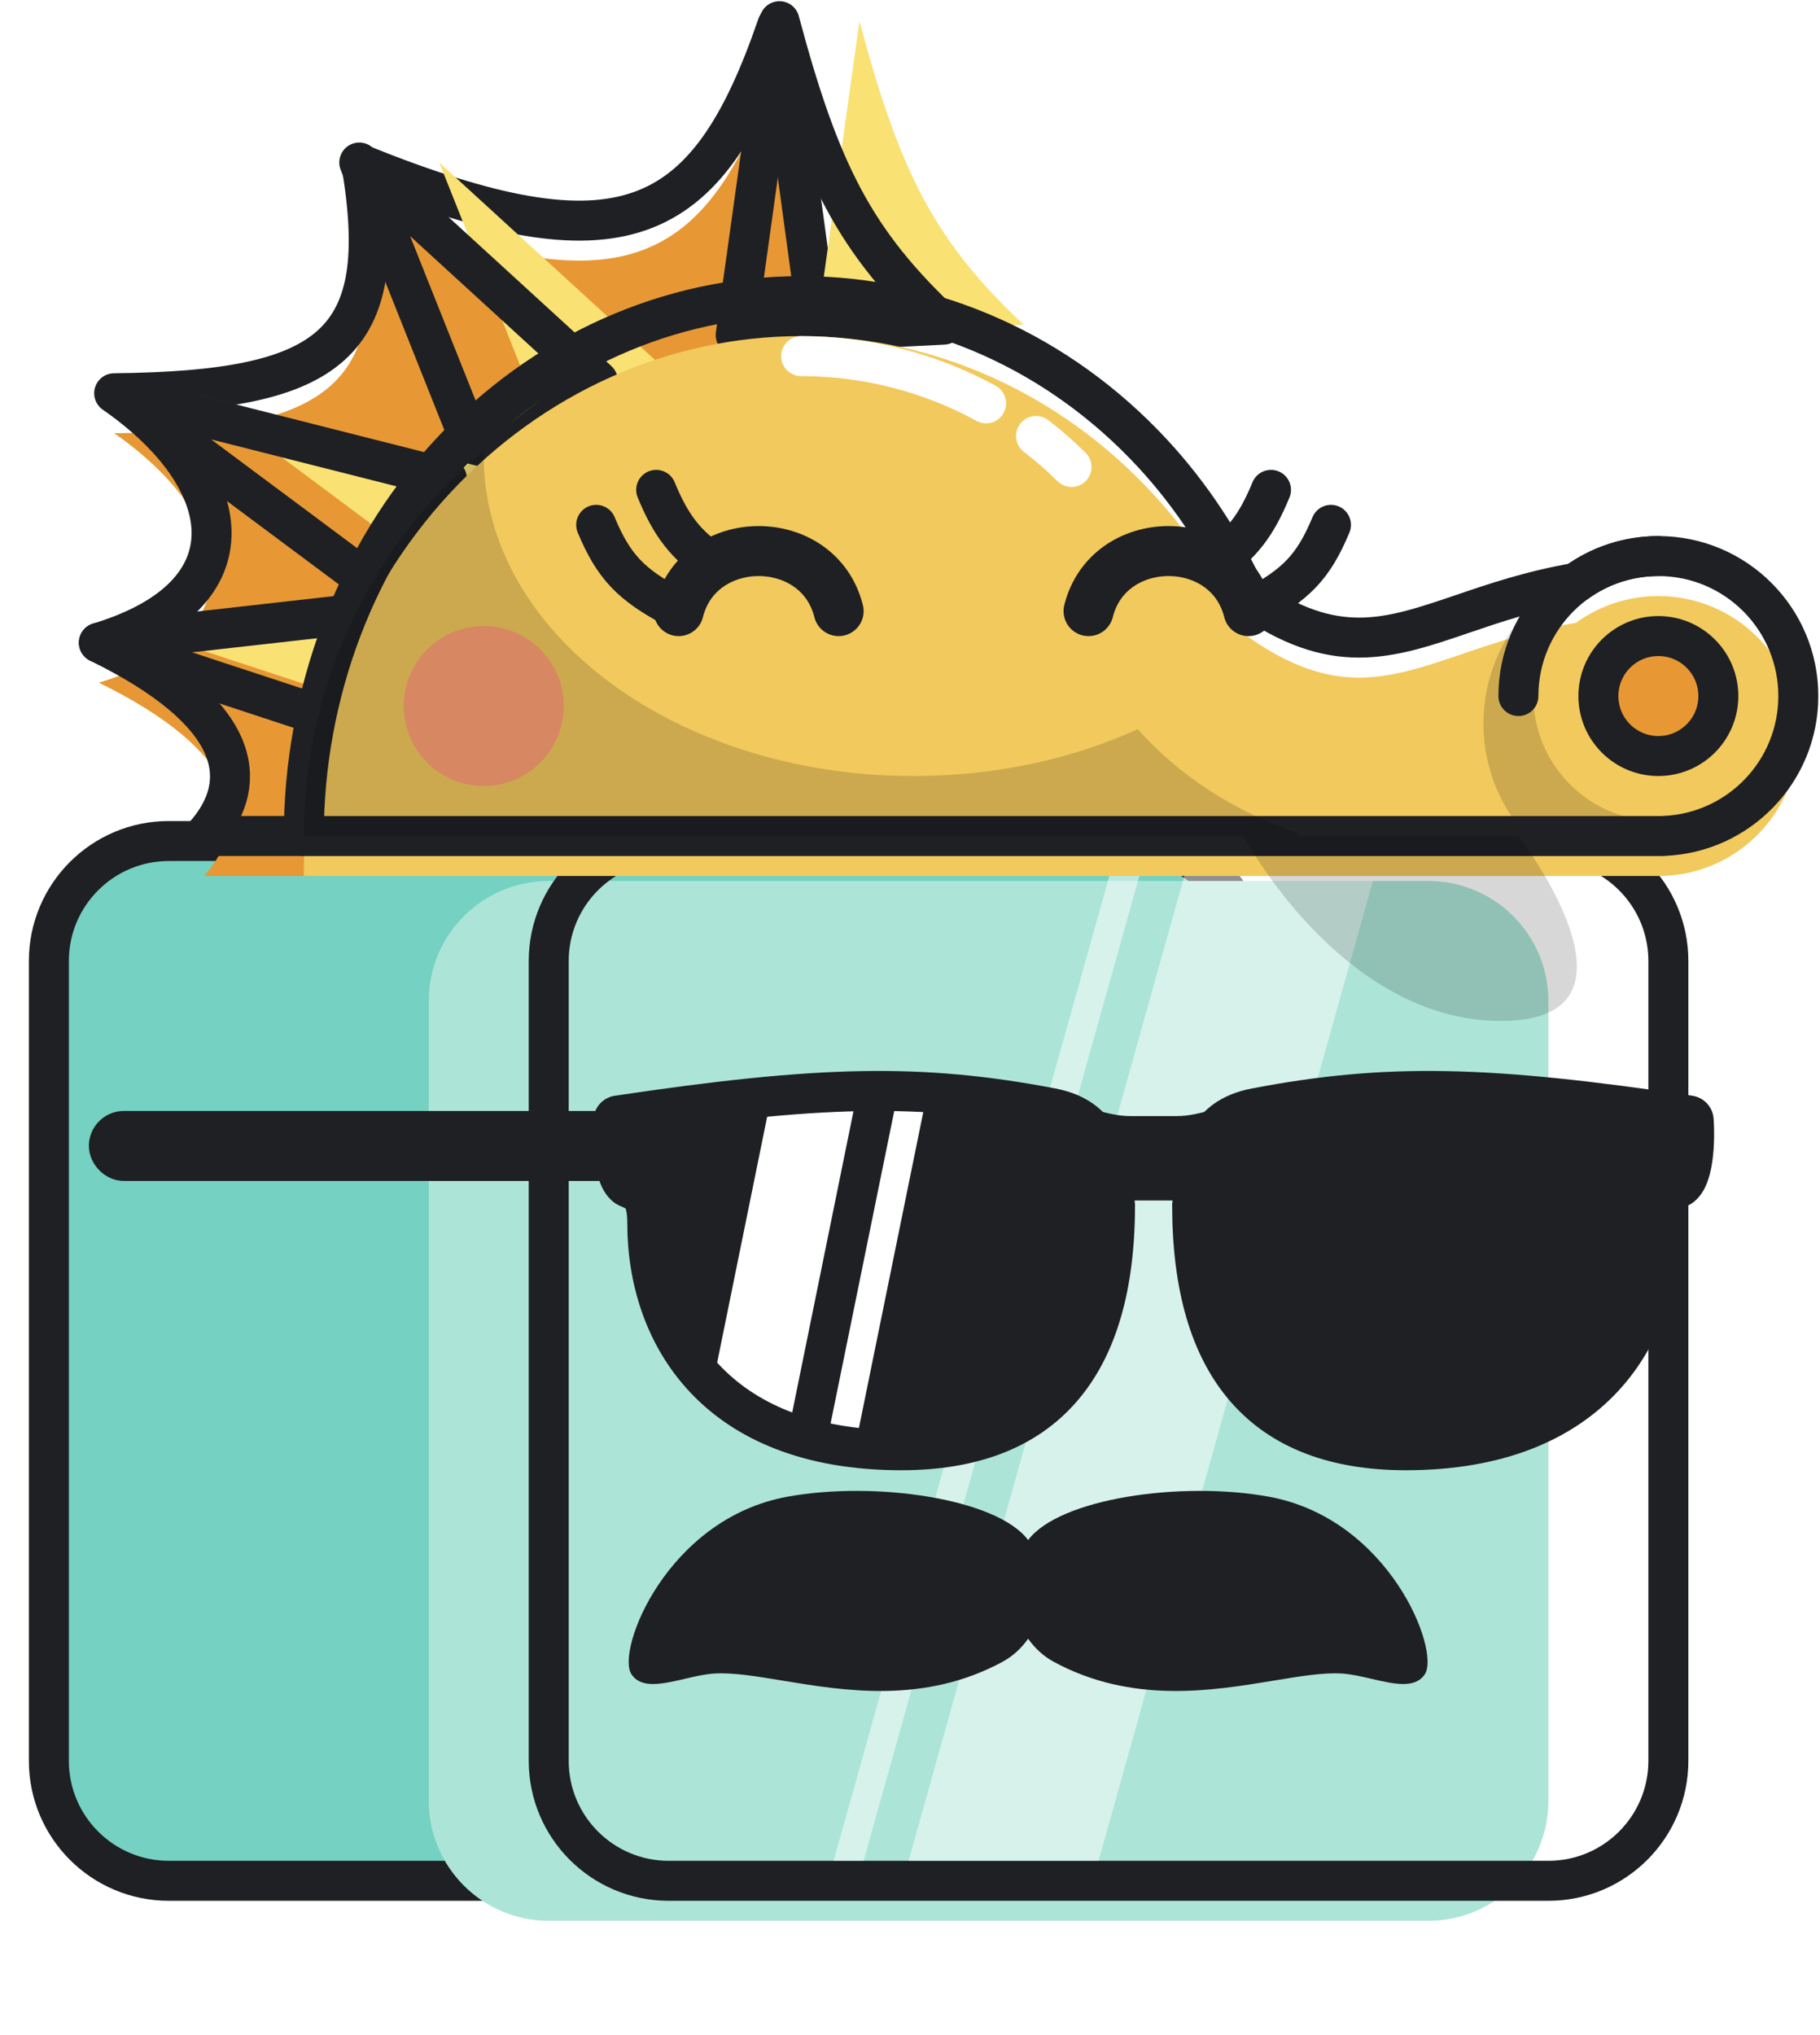 <svg width="246" height="275" viewBox="0 0 246 275" fill="none" xmlns="http://www.w3.org/2000/svg">
<g filter="url(#filter0_ii)">
<path d="M6.606 129.876C6.606 120.921 13.866 113.662 22.821 113.662H152.538C161.493 113.662 168.753 120.921 168.753 129.876V237.974C168.753 246.929 161.493 254.189 152.538 254.189H22.821C13.866 254.189 6.606 246.929 6.606 237.974V129.876Z" fill="#75D1C1"/>
</g>
<path d="M6.606 129.876C6.606 120.921 13.866 113.662 22.821 113.662H152.538C161.493 113.662 168.753 120.921 168.753 129.876V237.974C168.753 246.929 161.493 254.189 152.538 254.189H22.821C13.866 254.189 6.606 246.929 6.606 237.974V129.876Z" stroke="#1F2024" stroke-width="5.405"/>
<g filter="url(#filter1_i)">
<path d="M74.168 129.876C74.168 120.921 81.427 113.662 90.382 113.662H209.289C218.245 113.662 225.504 120.921 225.504 129.876V237.974C225.504 246.929 218.245 254.189 209.289 254.189H90.382C81.427 254.189 74.168 246.929 74.168 237.974V129.876Z" fill="#ACE5D7"/>
</g>
<path d="M74.168 129.876C74.168 120.921 81.427 113.662 90.382 113.662H209.289C218.245 113.662 225.504 120.921 225.504 129.876V237.974C225.504 246.929 218.245 254.189 209.289 254.189H90.382C81.427 254.189 74.168 246.929 74.168 237.974V129.876Z" stroke="#1F2024" stroke-width="5.405"/>
<path d="M160.646 116.364H186.319L148.485 251.486H122.812L160.646 116.364Z" fill="white" fill-opacity="0.5"/>
<path d="M150.511 116.364H154.565L116.731 251.486H112.677L150.511 116.364Z" fill="white" fill-opacity="0.5"/>
<g filter="url(#filter2_d)">
<rect x="17.416" y="150.145" width="71.615" height="4.054" rx="2.027" fill="#1F2024" stroke="#1F2024" stroke-width="5.405"/>
<path fill-rule="evenodd" clip-rule="evenodd" d="M153.413 160.181C153.413 182.16 143.711 193.297 124.531 193.297C99.223 193.297 90.192 177.468 90.192 162.627C90.192 158.922 89.11 158.428 87.651 157.829C85.587 156.971 85.428 151.398 85.63 148.659C85.653 148.352 85.895 148.106 86.2 148.06C113.528 143.983 127.15 143.674 144.856 147.062V147.062C148.411 147.742 151.894 149.49 155.513 149.49H161.738C165.358 149.49 168.84 147.742 172.396 147.062V147.062C190.102 143.674 203.724 143.983 231.052 148.06C231.357 148.106 231.599 148.352 231.622 148.659C231.823 151.398 231.664 156.971 229.6 157.829C228.142 158.428 227.06 158.922 227.06 162.627C227.06 177.468 218.028 193.297 192.721 193.297C173.541 193.297 163.839 182.16 163.839 160.181V160.181C163.953 159.125 163.133 158.19 162.071 158.19H155.181C154.119 158.19 153.299 159.125 153.413 160.181V160.181Z" fill="#1F2024"/>
<path d="M87.651 157.829L87.133 159.076L87.138 159.078L87.651 157.829ZM85.63 148.659L86.977 148.758L85.63 148.659ZM86.2 148.06L86 146.724L86 146.724L86.2 148.06ZM231.052 148.06L231.252 146.724L231.252 146.724L231.052 148.06ZM231.622 148.659L232.969 148.56L232.969 148.559L231.622 148.659ZM229.6 157.829L230.114 159.078L230.119 159.076L229.6 157.829ZM124.531 194.648C134.386 194.648 142.031 191.778 147.183 185.869C152.305 179.995 154.764 171.341 154.764 160.181H152.062C152.062 171 149.67 178.904 145.146 184.093C140.652 189.247 133.856 191.945 124.531 191.945V194.648ZM88.84 162.627C88.84 170.307 91.177 178.332 96.883 184.449C102.609 190.588 111.582 194.648 124.531 194.648V191.945C112.172 191.945 103.975 188.091 98.859 182.605C93.722 177.098 91.543 169.788 91.543 162.627H88.84ZM87.138 159.078C87.895 159.39 88.156 159.539 88.353 159.827C88.572 160.146 88.84 160.858 88.84 162.627H91.543C91.543 160.691 91.27 159.304 90.584 158.3C89.875 157.265 88.866 156.867 88.165 156.579L87.138 159.078ZM84.282 148.56C84.177 149.997 84.163 152.179 84.454 154.147C84.599 155.127 84.829 156.122 85.2 156.964C85.557 157.775 86.143 158.665 87.133 159.076L88.17 156.581C88.127 156.563 87.92 156.435 87.673 155.875C87.439 155.344 87.255 154.614 87.128 153.752C86.874 152.034 86.882 150.06 86.977 148.758L84.282 148.56ZM86 146.724C85.111 146.856 84.354 147.582 84.282 148.56L86.977 148.758C86.951 149.121 86.679 149.355 86.399 149.397L86 146.724ZM145.11 145.734C127.193 142.306 113.402 142.635 86 146.724L86.399 149.397C113.654 145.33 127.107 145.041 144.602 148.389L145.11 145.734ZM155.513 150.841H161.738V148.138H155.513V150.841ZM172.649 148.389C190.145 145.041 203.597 145.33 230.853 149.397L231.252 146.724C203.85 142.635 190.059 142.306 172.142 145.734L172.649 148.389ZM230.853 149.397C230.573 149.355 230.301 149.121 230.274 148.758L232.969 148.559C232.897 147.582 232.14 146.856 231.252 146.724L230.853 149.397ZM230.274 148.758C230.37 150.06 230.378 152.034 230.124 153.752C229.996 154.614 229.812 155.344 229.579 155.875C229.332 156.435 229.124 156.563 229.081 156.581L230.119 159.076C231.108 158.665 231.695 157.775 232.052 156.964C232.422 156.122 232.652 155.127 232.797 154.147C233.089 152.179 233.075 149.997 232.969 148.56L230.274 148.758ZM229.086 156.579C228.385 156.867 227.377 157.265 226.668 158.3C225.981 159.304 225.709 160.691 225.709 162.627H228.411C228.411 160.858 228.68 160.146 228.898 159.827C229.095 159.539 229.357 159.39 230.114 159.078L229.086 156.579ZM225.709 162.627C225.709 169.788 223.53 177.098 218.393 182.605C213.276 188.091 205.079 191.945 192.721 191.945V194.648C205.67 194.648 214.642 190.588 220.369 184.449C226.074 178.332 228.411 170.307 228.411 162.627H225.709ZM192.721 191.945C183.396 191.945 176.6 189.247 172.106 184.093C167.581 178.904 165.19 171 165.19 160.181H162.487C162.487 171.341 164.947 179.995 170.069 185.869C175.221 191.778 182.866 194.648 192.721 194.648V191.945ZM162.071 156.839H155.181V159.541H162.071V156.839ZM165.182 160.326C165.381 158.491 163.956 156.839 162.071 156.839V159.541C162.309 159.541 162.525 159.76 162.495 160.035L165.182 160.326ZM161.738 150.841C163.753 150.841 165.684 150.355 167.474 149.827C169.322 149.281 170.959 148.712 172.649 148.389L172.142 145.734C170.277 146.091 168.396 146.737 166.708 147.235C164.963 147.75 163.344 148.138 161.738 148.138V150.841ZM155.181 156.839C153.296 156.839 151.871 158.491 152.07 160.326L154.756 160.035C154.727 159.76 154.942 159.541 155.181 159.541V156.839ZM144.602 148.389C146.293 148.712 147.93 149.281 149.778 149.827C151.568 150.355 153.499 150.841 155.513 150.841V148.138C153.908 148.138 152.288 147.75 150.543 147.235C148.856 146.737 146.974 146.091 145.11 145.734L144.602 148.389Z" fill="#1F2024"/>
<path d="M107.242 144.064H118.758L109.551 189.33L99.165 183.773L107.242 144.064Z" fill="white"/>
<path d="M124.261 144.064H128.216L118.443 192.032L114.704 190.974L124.261 144.064Z" fill="white"/>
<path d="M153.413 160.181H156.115V160.035L156.1 159.889L153.413 160.181ZM144.856 147.062L145.364 144.407L144.856 147.062ZM86.2 148.06L85.801 145.387L85.801 145.387L86.2 148.06ZM85.63 148.659L88.325 148.857L85.63 148.659ZM87.651 157.829L86.614 160.324L86.624 160.328L87.651 157.829ZM163.839 160.181L161.152 159.889L161.136 160.035V160.181H163.839ZM172.396 147.062L171.888 144.407L171.888 144.407L172.396 147.062ZM231.052 148.06L231.451 145.387L231.451 145.387L231.052 148.06ZM231.622 148.659L234.317 148.46L234.317 148.46L231.622 148.659ZM229.6 157.829L230.628 160.328L230.638 160.324L229.6 157.829ZM150.711 160.181C150.711 170.83 148.353 178.359 144.128 183.205C139.963 187.982 133.591 190.594 124.531 190.594V195.999C134.65 195.999 142.72 193.043 148.201 186.757C153.622 180.54 156.115 171.511 156.115 160.181H150.711ZM144.348 149.716C146.977 150.219 148.215 151.343 149.011 152.854C149.94 154.615 150.358 157.071 150.726 160.472L156.1 159.889C155.742 156.587 155.268 153.132 153.793 150.333C152.185 147.284 149.509 145.2 145.364 144.407L144.348 149.716ZM86.598 150.733C113.781 146.677 127.064 146.409 144.348 149.716L145.364 144.407C127.236 140.939 113.275 141.288 85.801 145.387L86.598 150.733ZM88.325 148.857C88.249 149.891 87.462 150.604 86.598 150.733L85.801 145.387C84.328 145.607 83.056 146.813 82.935 148.46L88.325 148.857ZM88.689 155.333C89.12 155.512 89.102 155.766 88.91 155.33C88.745 154.955 88.583 154.358 88.464 153.554C88.229 151.962 88.234 150.092 88.325 148.857L82.935 148.46C82.824 149.965 82.808 152.251 83.118 154.345C83.271 155.384 83.524 156.511 83.963 157.508C84.375 158.444 85.151 159.716 86.614 160.324L88.689 155.333ZM92.894 162.627C92.894 160.608 92.62 158.883 91.698 157.537C90.734 156.128 89.352 155.606 88.68 155.329L86.624 160.328C87.41 160.651 87.297 160.676 87.238 160.59C87.223 160.567 87.489 160.941 87.489 162.627H92.894ZM124.531 190.594C112.468 190.594 104.658 186.842 99.847 181.684C94.994 176.481 92.894 169.528 92.894 162.627H87.489C87.489 170.566 89.905 178.949 95.895 185.37C101.926 191.837 111.286 195.999 124.531 195.999V190.594ZM161.136 160.181C161.136 171.511 163.63 180.54 169.05 186.757C174.531 193.043 182.601 195.999 192.721 195.999V190.594C183.66 190.594 177.289 187.982 173.124 183.205C168.899 178.359 166.541 170.83 166.541 160.181H161.136ZM171.888 144.407C167.743 145.2 165.066 147.284 163.459 150.333C161.984 153.132 161.51 156.587 161.152 159.889L166.525 160.472C166.894 157.071 167.312 154.615 168.24 152.854C169.036 151.343 170.275 150.219 172.903 149.716L171.888 144.407ZM231.451 145.387C203.976 141.288 190.015 140.939 171.888 144.407L172.903 149.716C190.188 146.409 203.471 146.677 230.653 150.733L231.451 145.387ZM234.317 148.46C234.196 146.813 232.924 145.607 231.451 145.387L230.653 150.733C229.789 150.604 229.003 149.891 228.927 148.857L234.317 148.46ZM230.638 160.324C232.1 159.716 232.876 158.444 233.288 157.508C233.727 156.511 233.98 155.384 234.134 154.345C234.444 152.251 234.428 149.965 234.317 148.46L228.927 148.857C229.018 150.092 229.023 151.962 228.787 153.554C228.668 154.358 228.507 154.955 228.342 155.33C228.15 155.766 228.132 155.512 228.563 155.333L230.638 160.324ZM229.762 162.627C229.762 160.941 230.029 160.567 230.013 160.59C229.955 160.676 229.842 160.651 230.628 160.328L228.572 155.329C227.9 155.606 226.517 156.128 225.553 157.537C224.632 158.883 224.358 160.608 224.358 162.627H229.762ZM192.721 195.999C205.965 195.999 215.325 191.837 221.357 185.37C227.347 178.949 229.762 170.566 229.762 162.627H224.358C224.358 169.528 222.258 176.481 217.404 181.684C212.593 186.842 204.784 190.594 192.721 190.594V195.999Z" fill="#1F2024"/>
</g>
<g filter="url(#filter3_i)">
<path fill-rule="evenodd" clip-rule="evenodd" d="M149.777 216.063C148.865 217.361 147.69 218.442 146.321 219.184C135.764 224.902 124.983 223.118 116.578 221.727C113.025 221.14 109.897 220.622 107.39 220.771C106.109 220.848 104.712 221.173 103.338 221.493C100.338 222.192 97.453 222.864 96.151 220.854C94.061 217.628 100.964 199.833 117.252 196.87C129.079 194.718 145.558 197.103 149.777 202.731C153.997 197.103 170.476 194.718 182.302 196.87C198.591 199.833 205.494 217.628 203.404 220.854C202.102 222.864 199.217 222.192 196.217 221.493C194.843 221.173 193.446 220.848 192.165 220.771C189.658 220.622 186.53 221.14 182.976 221.727C174.572 223.118 163.791 224.901 153.234 219.184C151.865 218.442 150.69 217.361 149.777 216.063Z" fill="#1F2024"/>
</g>
<g filter="url(#filter4_ii)">
<path d="M105.06 3.423L110.68 44.72L42.943 112.986H27.561C34.364 105.401 32.193 96.09 13.363 86.859C34.66 80.398 31.998 64.666 15.433 53.148C44.962 52.835 52.905 46.514 48.859 22.246C83.856 36.317 95.538 31.189 105.06 3.423Z" fill="#E79834"/>
</g>
<path d="M105.06 3.423L110.68 44.72L42.943 112.986H27.561C34.364 105.401 32.193 96.09 13.363 86.859C34.66 80.398 31.998 64.666 15.433 53.148C44.962 52.835 52.905 46.514 48.859 22.246C83.856 36.317 95.538 31.189 105.06 3.423Z" stroke="#1F2024" stroke-width="5.405" stroke-linejoin="round"/>
<g filter="url(#filter5_i)">
<path d="M65.128 63.542L48.563 21.965L80.805 51.462L65.128 63.542Z" fill="#F9E174"/>
</g>
<path d="M65.128 63.542L48.563 21.965L80.805 51.462L65.128 63.542Z" stroke="#1F2024" stroke-width="5.405" stroke-linejoin="round"/>
<g filter="url(#filter6_i)">
<path d="M13.363 86.859L48.267 82.927L43.238 96.692L13.363 86.859Z" fill="#F9E174"/>
</g>
<path d="M13.363 86.859L48.267 82.927L43.238 96.692L13.363 86.859Z" stroke="#1F2024" stroke-width="5.405" stroke-linejoin="round"/>
<g filter="url(#filter7_i)">
<path d="M99.44 45.282L105.356 2.862C110.849 23.4 115.545 32.606 127.541 43.877L99.44 45.282Z" fill="#F9E174"/>
</g>
<path d="M99.44 45.282L105.356 2.862C110.849 23.4 115.545 32.606 127.541 43.877L99.44 45.282Z" stroke="#1F2024" stroke-width="5.405" stroke-linejoin="round"/>
<g filter="url(#filter8_i)">
<path d="M60.395 64.666L16.025 53.429L50.337 78.994L60.395 64.666Z" fill="#F9E174"/>
</g>
<path d="M60.395 64.666L16.025 53.429L50.337 78.994L60.395 64.666Z" stroke="#1F2024" stroke-width="5.405" stroke-linejoin="round"/>
<g filter="url(#filter9_ii)">
<path fill-rule="evenodd" clip-rule="evenodd" d="M155.82 61.31C161.033 66.948 165.301 73.463 168.515 80.529C180.275 88.897 187.614 86.398 197.698 82.964C202.091 81.469 207.003 79.796 213.029 78.766C216.151 76.493 219.995 75.152 224.153 75.152C234.6 75.152 243.07 83.621 243.07 94.069C243.07 104.291 234.963 112.619 224.828 112.974V112.986H224.153H135.648L135.648 112.986H41.062C41.062 93.708 48.145 74.942 60.752 61.31C73.359 47.679 90.457 40.02 108.286 40.02C126.114 40.02 143.213 47.679 155.82 61.31Z" fill="#F2C95C"/>
</g>
<path d="M168.515 80.529L166.055 81.648C166.252 82.081 166.56 82.455 166.948 82.731L168.515 80.529ZM155.82 61.31L153.836 63.145L153.836 63.145L155.82 61.31ZM197.698 82.964L198.569 85.522L198.569 85.522L197.698 82.964ZM213.029 78.766L213.484 81.43C213.895 81.36 214.283 81.196 214.62 80.951L213.029 78.766ZM224.828 112.974L224.734 110.274C223.279 110.325 222.126 111.519 222.126 112.974H224.828ZM224.828 112.986V115.689C226.321 115.689 227.531 114.479 227.531 112.986H224.828ZM135.648 112.986L133.449 111.415C132.86 112.239 132.782 113.323 133.245 114.223C133.708 115.123 134.636 115.689 135.648 115.689V112.986ZM135.648 112.986L137.847 114.557C138.435 113.733 138.514 112.65 138.051 111.75C137.588 110.849 136.66 110.284 135.648 110.284V112.986ZM41.062 112.986L38.36 112.986C38.36 113.703 38.645 114.39 39.152 114.897C39.658 115.404 40.346 115.689 41.062 115.689V112.986ZM60.752 61.31L62.736 63.145L62.736 63.145L60.752 61.31ZM170.975 79.41C167.648 72.094 163.222 65.335 157.804 59.476L153.836 63.145C158.844 68.561 162.955 74.832 166.055 81.648L170.975 79.41ZM196.827 80.406C191.691 82.155 187.77 83.463 183.731 83.47C179.848 83.476 175.611 82.261 170.082 78.327L166.948 82.731C173.179 87.164 178.492 88.884 183.74 88.874C188.831 88.866 193.621 87.207 198.569 85.522L196.827 80.406ZM212.574 76.103C206.313 77.172 201.216 78.912 196.827 80.406L198.569 85.522C202.965 84.026 207.694 82.419 213.484 81.43L212.574 76.103ZM214.62 80.951C217.295 79.003 220.586 77.855 224.153 77.855V72.45C219.405 72.45 215.007 73.983 211.439 76.582L214.62 80.951ZM224.153 77.855C233.108 77.855 240.367 85.114 240.367 94.069H245.772C245.772 82.129 236.093 72.45 224.153 72.45V77.855ZM240.367 94.069C240.367 102.83 233.419 109.969 224.734 110.274L224.923 115.675C236.507 115.268 245.772 105.751 245.772 94.069H240.367ZM227.531 112.986V112.974H222.126V112.986H227.531ZM224.153 115.689H224.828V110.284H224.153V115.689ZM135.648 115.689H224.153V110.284H135.648V115.689ZM133.449 111.415L133.449 111.415L137.847 114.557L137.847 114.557L133.449 111.415ZM41.062 115.689H135.648V110.284H41.062V115.689ZM58.768 59.476C45.673 73.635 38.36 93.067 38.36 112.986L43.765 112.986C43.765 94.349 50.617 76.25 62.736 63.145L58.768 59.476ZM108.286 37.318C89.669 37.318 71.862 45.316 58.768 59.476L62.736 63.145C74.855 50.041 91.245 42.723 108.286 42.723V37.318ZM157.804 59.476C144.709 45.316 126.902 37.318 108.286 37.318V42.723C125.326 42.723 141.716 50.041 153.836 63.145L157.804 59.476Z" fill="#1F2024"/>
<path fill-rule="evenodd" clip-rule="evenodd" d="M204.268 110.284H219.407C212.389 108.233 207.263 101.75 207.263 94.069C207.263 89.293 209.245 84.98 212.431 81.908H207.009C202.988 85.993 200.506 91.599 200.506 97.785C200.506 102.405 201.891 106.702 204.268 110.284Z" fill="black" fill-opacity="0.16"/>
<path d="M144.832 63.11C143.315 61.609 141.714 60.211 140.039 58.92M108.286 48.128C117.108 48.128 125.697 50.36 133.283 54.508" stroke="white" stroke-width="5.405" stroke-linecap="round"/>
<path fill-rule="evenodd" clip-rule="evenodd" d="M153.78 98.544C144.959 102.563 134.586 104.879 123.487 104.879C91.398 104.879 65.385 85.52 65.385 61.64C65.385 61.396 65.387 61.153 65.393 60.91C63.787 62.242 62.238 63.653 60.752 65.141C48.145 77.763 41.062 95.139 41.062 112.989H175.509C175.509 112.867 175.509 112.745 175.508 112.623C166.808 109.68 159.305 104.768 153.78 98.544Z" fill="black" fill-opacity="0.16"/>
<path d="M205.236 94.069C205.236 83.621 213.705 75.152 224.153 75.152" stroke="#1F2024" stroke-width="5.405" stroke-linecap="round" stroke-linejoin="round"/>
<circle cx="224.153" cy="94.069" r="8.107" fill="#E79834" stroke="#1F2024" stroke-width="5.405" stroke-linejoin="round"/>
<path d="M113.353 82.592C110.65 71.771 94.436 71.771 91.733 82.592" stroke="#1F2024" stroke-width="6.756" stroke-linecap="round" stroke-linejoin="round"/>
<path d="M91.057 82.08C85.391 79.046 82.982 76.703 80.585 70.933" stroke="#1F2024" stroke-width="5.405" stroke-linecap="round" stroke-linejoin="round"/>
<path d="M96.8 76.338C92.665 73.793 90.589 70.819 88.693 66.204" stroke="#1F2024" stroke-width="5.405" stroke-linecap="round" stroke-linejoin="round"/>
<path d="M147.133 82.592C149.836 71.771 166.05 71.771 168.753 82.592" stroke="#1F2024" stroke-width="6.756" stroke-linecap="round" stroke-linejoin="round"/>
<path d="M169.428 82.08C175.094 79.046 177.503 76.703 179.9 70.933" stroke="#1F2024" stroke-width="5.405" stroke-linecap="round" stroke-linejoin="round"/>
<path d="M163.686 76.338C167.821 73.793 169.897 70.819 171.793 66.204" stroke="#1F2024" stroke-width="5.405" stroke-linecap="round" stroke-linejoin="round"/>
<path d="M168.077 112.986H205.236C205.236 112.986 224.491 137.984 202.871 137.984C181.252 137.984 168.077 112.986 168.077 112.986Z" fill="black" fill-opacity="0.16"/>
<circle cx="65.385" cy="95.42" r="10.81" fill="#E36776" fill-opacity="0.5"/>
<defs>
<filter id="filter0_ii" x="3.904" y="110.959" width="167.551" height="145.932" filterUnits="userSpaceOnUse" color-interpolation-filters="sRGB">
<feFlood flood-opacity="0" result="BackgroundImageFix"/>
<feBlend mode="normal" in="SourceGraphic" in2="BackgroundImageFix" result="shape"/>
<feColorMatrix in="SourceAlpha" type="matrix" values="0 0 0 0 0 0 0 0 0 0 0 0 0 0 0 0 0 0 127 0" result="hardAlpha"/>
<feOffset dy="-10.81"/>
<feComposite in2="hardAlpha" operator="arithmetic" k2="-1" k3="1"/>
<feColorMatrix type="matrix" values="0 0 0 0 0 0 0 0 0 0 0 0 0 0 0 0 0 0 0.25 0"/>
<feBlend mode="normal" in2="shape" result="effect1_innerShadow"/>
<feColorMatrix in="SourceAlpha" type="matrix" values="0 0 0 0 0 0 0 0 0 0 0 0 0 0 0 0 0 0 127 0" result="hardAlpha"/>
<feOffset dy="10.81"/>
<feComposite in2="hardAlpha" operator="arithmetic" k2="-1" k3="1"/>
<feColorMatrix type="matrix" values="0 0 0 0 1 0 0 0 0 1 0 0 0 0 1 0 0 0 0.25 0"/>
<feBlend mode="normal" in2="effect1_innerShadow" result="effect2_innerShadow"/>
</filter>
<filter id="filter1_i" x="71.465" y="110.959" width="156.741" height="145.932" filterUnits="userSpaceOnUse" color-interpolation-filters="sRGB">
<feFlood flood-opacity="0" result="BackgroundImageFix"/>
<feBlend mode="normal" in="SourceGraphic" in2="BackgroundImageFix" result="shape"/>
<feColorMatrix in="SourceAlpha" type="matrix" values="0 0 0 0 0 0 0 0 0 0 0 0 0 0 0 0 0 0 127 0" result="hardAlpha"/>
<feOffset dx="-16.215" dy="5.405"/>
<feComposite in2="hardAlpha" operator="arithmetic" k2="-1" k3="1"/>
<feColorMatrix type="matrix" values="0 0 0 0 1 0 0 0 0 1 0 0 0 0 1 0 0 0 0.25 0"/>
<feBlend mode="normal" in2="shape" result="effect1_innerShadow"/>
</filter>
<filter id="filter2_d" x="12.011" y="142.037" width="222.378" height="56.664" filterUnits="userSpaceOnUse" color-interpolation-filters="sRGB">
<feFlood flood-opacity="0" result="BackgroundImageFix"/>
<feColorMatrix in="SourceAlpha" type="matrix" values="0 0 0 0 0 0 0 0 0 0 0 0 0 0 0 0 0 0 127 0" result="hardAlpha"/>
<feOffset dx="-2.702" dy="2.702"/>
<feColorMatrix type="matrix" values="0 0 0 0 0 0 0 0 0 0 0 0 0 0 0 0 0 0 0.25 0"/>
<feBlend mode="normal" in2="BackgroundImageFix" result="effect1_dropShadow"/>
<feBlend mode="normal" in="SourceGraphic" in2="effect1_dropShadow" result="shape"/>
</filter>
<filter id="filter3_i" x="95.787" y="196.086" width="107.981" height="27.043" filterUnits="userSpaceOnUse" color-interpolation-filters="sRGB">
<feFlood flood-opacity="0" result="BackgroundImageFix"/>
<feBlend mode="normal" in="SourceGraphic" in2="BackgroundImageFix" result="shape"/>
<feColorMatrix in="SourceAlpha" type="matrix" values="0 0 0 0 0 0 0 0 0 0 0 0 0 0 0 0 0 0 127 0" result="hardAlpha"/>
<feOffset dx="-10.81" dy="5.405"/>
<feComposite in2="hardAlpha" operator="arithmetic" k2="-1" k3="1"/>
<feColorMatrix type="matrix" values="0 0 0 0 1 0 0 0 0 1 0 0 0 0 1 0 0 0 0.25 0"/>
<feBlend mode="normal" in2="shape" result="effect1_innerShadow"/>
</filter>
<filter id="filter4_ii" x="10.66" y="0.721" width="102.723" height="114.967" filterUnits="userSpaceOnUse" color-interpolation-filters="sRGB">
<feFlood flood-opacity="0" result="BackgroundImageFix"/>
<feBlend mode="normal" in="SourceGraphic" in2="BackgroundImageFix" result="shape"/>
<feColorMatrix in="SourceAlpha" type="matrix" values="0 0 0 0 0 0 0 0 0 0 0 0 0 0 0 0 0 0 127 0" result="hardAlpha"/>
<feOffset dx="10.81"/>
<feComposite in2="hardAlpha" operator="arithmetic" k2="-1" k3="1"/>
<feColorMatrix type="matrix" values="0 0 0 0 0 0 0 0 0 0 0 0 0 0 0 0 0 0 0.25 0"/>
<feBlend mode="normal" in2="shape" result="effect1_innerShadow"/>
<feColorMatrix in="SourceAlpha" type="matrix" values="0 0 0 0 0 0 0 0 0 0 0 0 0 0 0 0 0 0 127 0" result="hardAlpha"/>
<feOffset dx="-10.81" dy="5.405"/>
<feComposite in2="hardAlpha" operator="arithmetic" k2="-1" k3="1"/>
<feColorMatrix type="matrix" values="0 0 0 0 1 0 0 0 0 1 0 0 0 0 1 0 0 0 0.25 0"/>
<feBlend mode="normal" in2="effect1_innerShadow" result="effect2_innerShadow"/>
</filter>
<filter id="filter5_i" x="45.86" y="19.262" width="37.647" height="46.983" filterUnits="userSpaceOnUse" color-interpolation-filters="sRGB">
<feFlood flood-opacity="0" result="BackgroundImageFix"/>
<feBlend mode="normal" in="SourceGraphic" in2="BackgroundImageFix" result="shape"/>
<feColorMatrix in="SourceAlpha" type="matrix" values="0 0 0 0 0 0 0 0 0 0 0 0 0 0 0 0 0 0 127 0" result="hardAlpha"/>
<feOffset dx="10.81"/>
<feComposite in2="hardAlpha" operator="arithmetic" k2="-1" k3="1"/>
<feColorMatrix type="matrix" values="0 0 0 0 0 0 0 0 0 0 0 0 0 0 0 0 0 0 0.25 0"/>
<feBlend mode="normal" in2="shape" result="effect1_innerShadow"/>
</filter>
<filter id="filter6_i" x="10.66" y="80.224" width="40.309" height="19.171" filterUnits="userSpaceOnUse" color-interpolation-filters="sRGB">
<feFlood flood-opacity="0" result="BackgroundImageFix"/>
<feBlend mode="normal" in="SourceGraphic" in2="BackgroundImageFix" result="shape"/>
<feColorMatrix in="SourceAlpha" type="matrix" values="0 0 0 0 0 0 0 0 0 0 0 0 0 0 0 0 0 0 127 0" result="hardAlpha"/>
<feOffset dx="10.81"/>
<feComposite in2="hardAlpha" operator="arithmetic" k2="-1" k3="1"/>
<feColorMatrix type="matrix" values="0 0 0 0 0 0 0 0 0 0 0 0 0 0 0 0 0 0 0.25 0"/>
<feBlend mode="normal" in2="shape" result="effect1_innerShadow"/>
</filter>
<filter id="filter7_i" x="96.737" y="0.159" width="33.506" height="47.825" filterUnits="userSpaceOnUse" color-interpolation-filters="sRGB">
<feFlood flood-opacity="0" result="BackgroundImageFix"/>
<feBlend mode="normal" in="SourceGraphic" in2="BackgroundImageFix" result="shape"/>
<feColorMatrix in="SourceAlpha" type="matrix" values="0 0 0 0 0 0 0 0 0 0 0 0 0 0 0 0 0 0 127 0" result="hardAlpha"/>
<feOffset dx="10.81"/>
<feComposite in2="hardAlpha" operator="arithmetic" k2="-1" k3="1"/>
<feColorMatrix type="matrix" values="0 0 0 0 0 0 0 0 0 0 0 0 0 0 0 0 0 0 0.25 0"/>
<feBlend mode="normal" in2="shape" result="effect1_innerShadow"/>
</filter>
<filter id="filter8_i" x="13.322" y="50.726" width="49.775" height="30.97" filterUnits="userSpaceOnUse" color-interpolation-filters="sRGB">
<feFlood flood-opacity="0" result="BackgroundImageFix"/>
<feBlend mode="normal" in="SourceGraphic" in2="BackgroundImageFix" result="shape"/>
<feColorMatrix in="SourceAlpha" type="matrix" values="0 0 0 0 0 0 0 0 0 0 0 0 0 0 0 0 0 0 127 0" result="hardAlpha"/>
<feOffset dx="10.81"/>
<feComposite in2="hardAlpha" operator="arithmetic" k2="-1" k3="1"/>
<feColorMatrix type="matrix" values="0 0 0 0 0 0 0 0 0 0 0 0 0 0 0 0 0 0 0.25 0"/>
<feBlend mode="normal" in2="shape" result="effect1_innerShadow"/>
</filter>
<filter id="filter9_ii" x="38.36" y="37.318" width="207.412" height="78.371" filterUnits="userSpaceOnUse" color-interpolation-filters="sRGB">
<feFlood flood-opacity="0" result="BackgroundImageFix"/>
<feBlend mode="normal" in="SourceGraphic" in2="BackgroundImageFix" result="shape"/>
<feColorMatrix in="SourceAlpha" type="matrix" values="0 0 0 0 0 0 0 0 0 0 0 0 0 0 0 0 0 0 127 0" result="hardAlpha"/>
<feOffset dx="10.81"/>
<feComposite in2="hardAlpha" operator="arithmetic" k2="-1" k3="1"/>
<feColorMatrix type="matrix" values="0 0 0 0 0 0 0 0 0 0 0 0 0 0 0 0 0 0 0.25 0"/>
<feBlend mode="normal" in2="shape" result="effect1_innerShadow"/>
<feColorMatrix in="SourceAlpha" type="matrix" values="0 0 0 0 0 0 0 0 0 0 0 0 0 0 0 0 0 0 127 0" result="hardAlpha"/>
<feOffset dx="-10.81" dy="5.405"/>
<feComposite in2="hardAlpha" operator="arithmetic" k2="-1" k3="1"/>
<feColorMatrix type="matrix" values="0 0 0 0 1 0 0 0 0 1 0 0 0 0 1 0 0 0 0.25 0"/>
<feBlend mode="normal" in2="effect1_innerShadow" result="effect2_innerShadow"/>
</filter>
</defs>
</svg>
